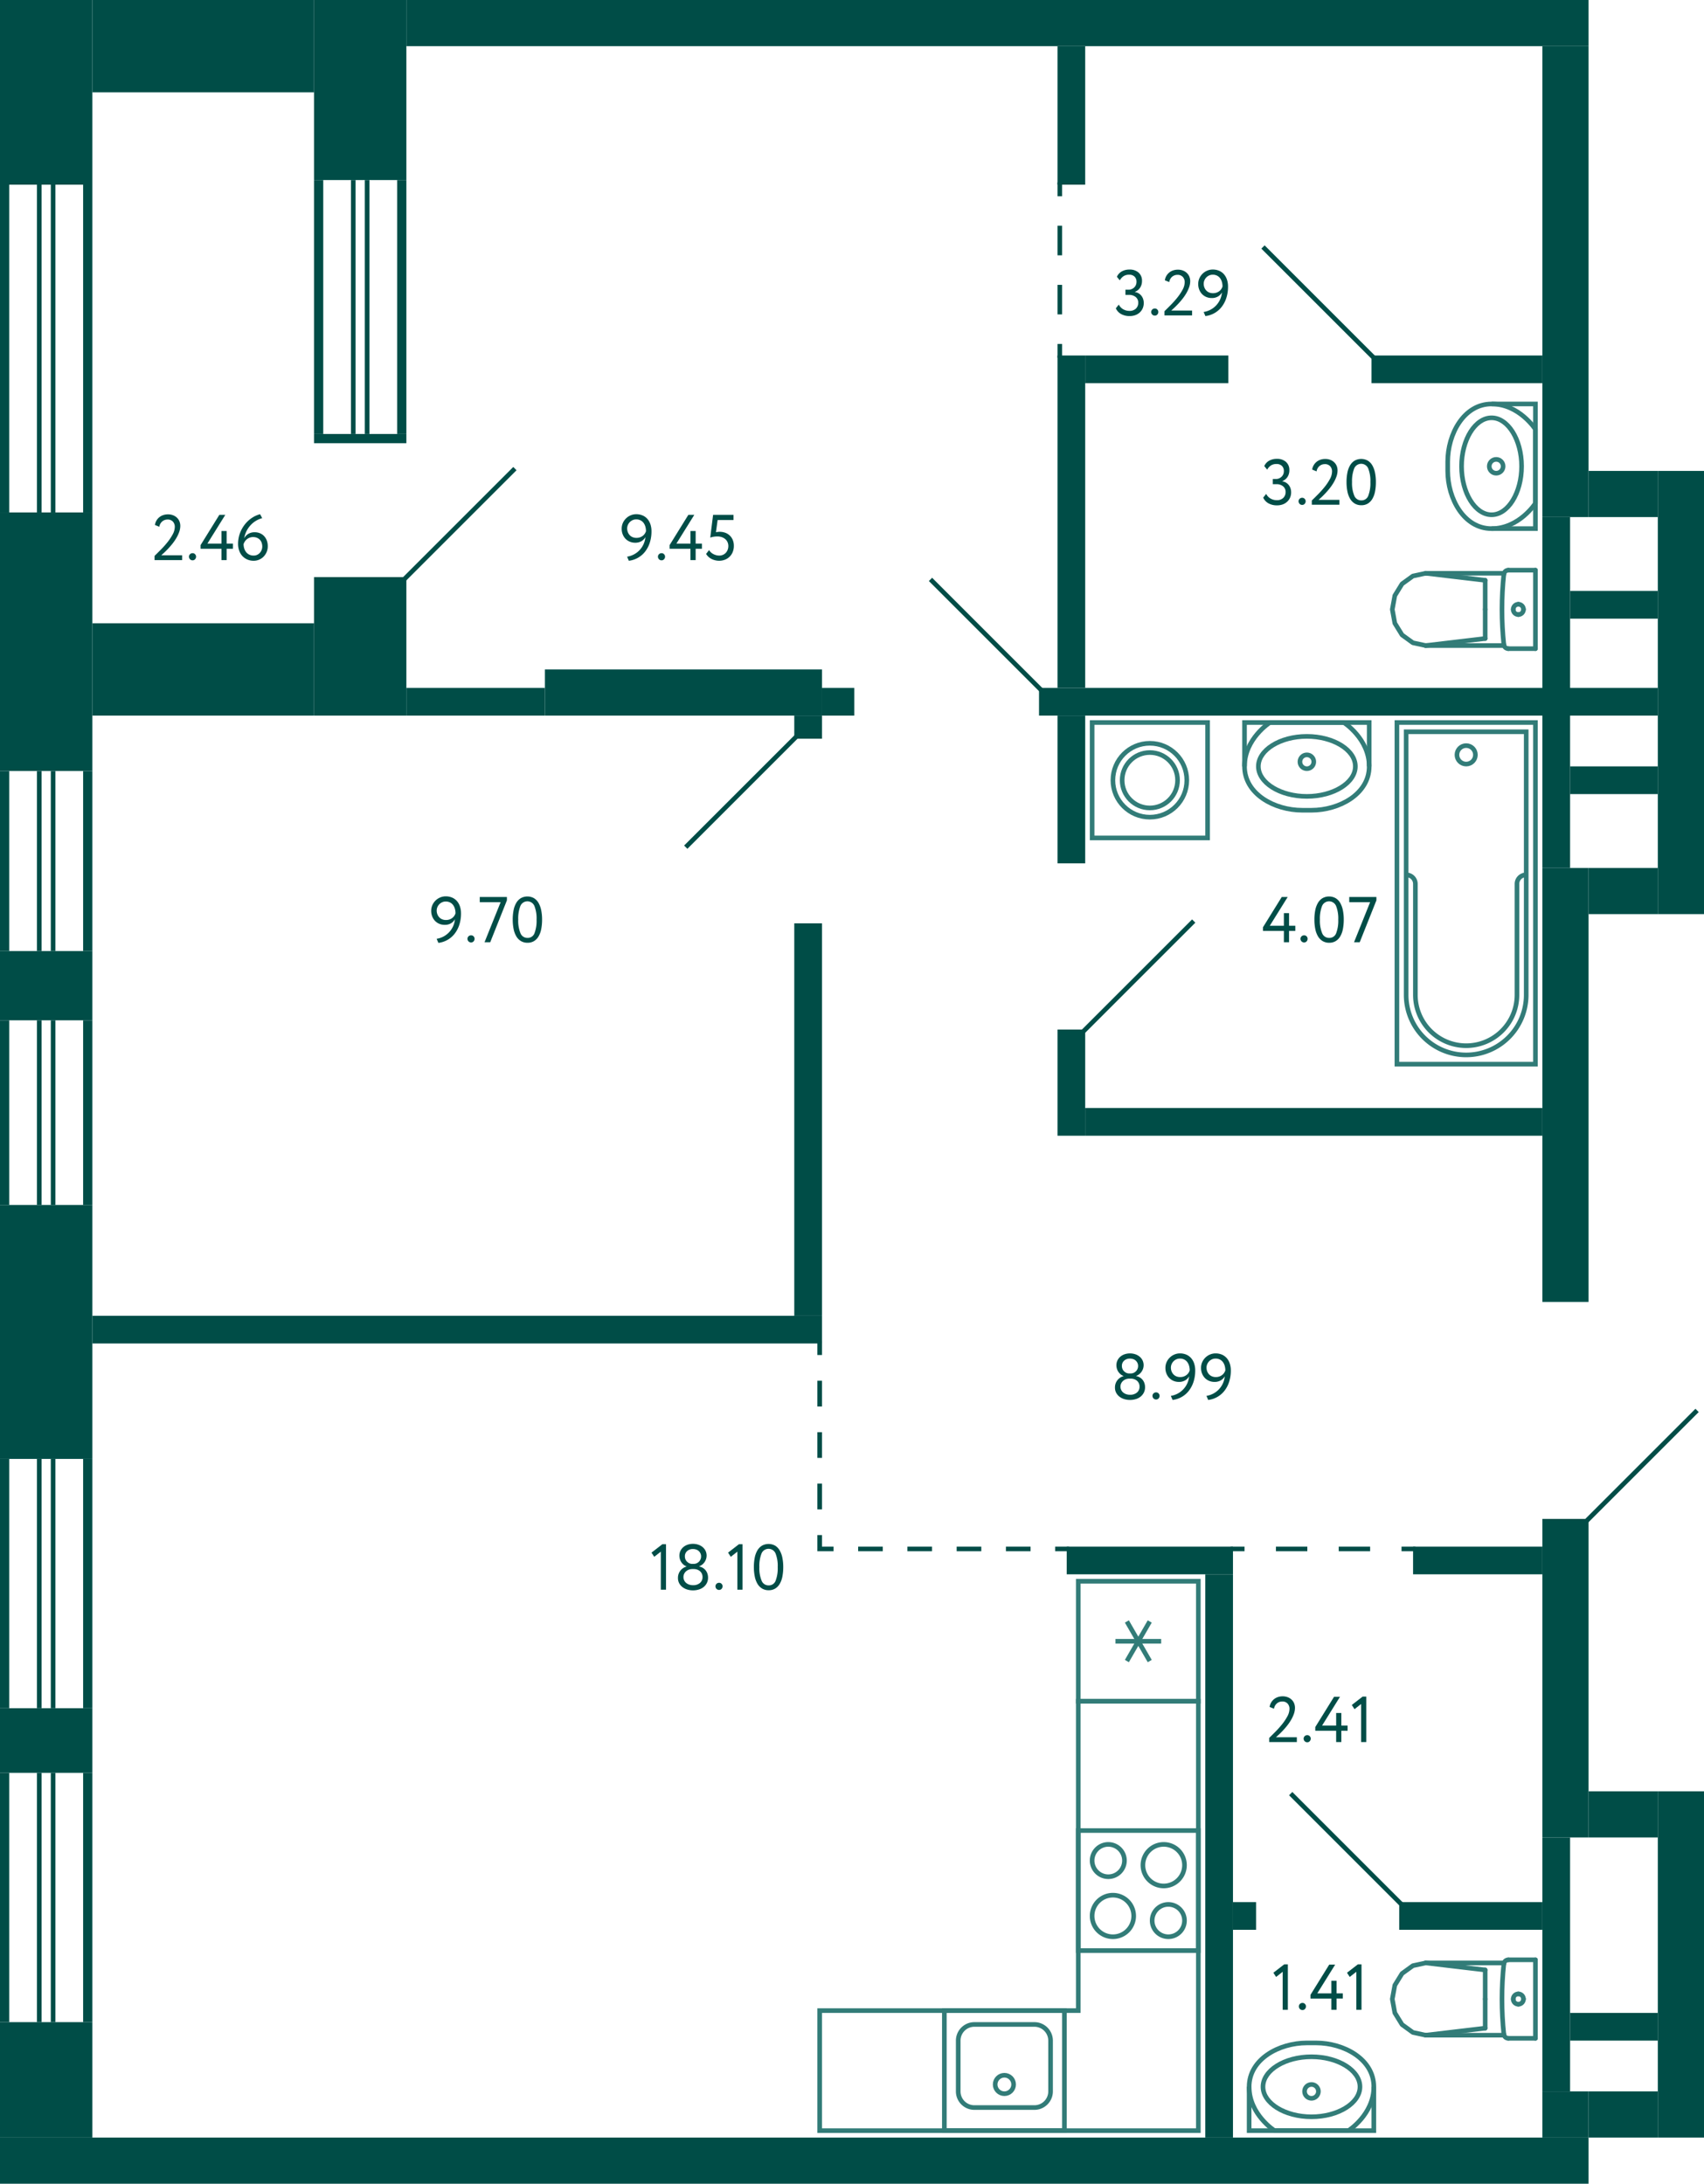 <svg xmlns="http://www.w3.org/2000/svg" width="369" height="473" viewBox="0 0 369 473">
  <title>2_C-2_2fl_7</title>
  <g id="Слой_2" data-name="Слой 2">
    <g id="_2_C-2_2fl_7" data-name="2_C-2_2fl_7">
      <g id="sant">
        <g>
          <rect x="233.5" y="396.5" width="26" height="26" transform="translate(-163 656) rotate(-90)" fill="none" stroke="#327c78" stroke-miterlimit="10"/>
          <path d="M253,413a3,3,0,1,1-3,3,3,3,0,0,1,3-3m0-1a4,4,0,1,0,4,4,4,4,0,0,0-4-4Z" fill="#327c78"/>
          <path d="M240,400a3,3,0,1,1-3,3,3,3,0,0,1,3-3m0-1a4,4,0,1,0,4,4,4,4,0,0,0-4-4Z" fill="#327c78"/>
          <path d="M241,411a4,4,0,1,1-4,4,4,4,0,0,1,4-4m0-1a5,5,0,1,0,5,5,5,5,0,0,0-5-5Z" fill="#327c78"/>
          <path d="M252,400a4,4,0,1,1-4,4,4,4,0,0,1,4-4m0-1a5,5,0,1,0,5,5,5,5,0,0,0-5-5Z" fill="#327c78"/>
        </g>
        <g>
          <rect x="204.5" y="435.5" width="26" height="26" transform="translate(434.999 897) rotate(-180)" fill="none" stroke="#327c78" stroke-miterlimit="10"/>
          <path d="M224,439a3,3,0,0,1,3,3v11a3,3,0,0,1-3,3H211a3,3,0,0,1-3-3V442a3,3,0,0,1,3-3h13m0-1H211a4,4,0,0,0-4,4v11a4,4,0,0,0,4,4h13a4,4,0,0,0,4-4V442a4,4,0,0,0-4-4Z" fill="#327c78"/>
          <circle cx="217.5" cy="451.5" r="2" fill="none" stroke="#327c78" stroke-miterlimit="10"/>
        </g>
        <g>
          <rect x="233.5" y="342.5" width="26" height="26" transform="translate(602 109) rotate(90)" fill="none" stroke="#327c78" stroke-miterlimit="10"/>
          <line x1="248.975" y1="359.787" x2="244.025" y2="351.214" fill="none" stroke="#327c78" stroke-miterlimit="10"/>
          <line x1="248.975" y1="351.214" x2="244.025" y2="359.787" fill="none" stroke="#327c78" stroke-miterlimit="10"/>
          <line x1="241.55" y1="355.5" x2="251.45" y2="355.5" fill="none" stroke="#327c78" stroke-miterlimit="10"/>
        </g>
        <g>
          <polyline points="297.5 452 297.5 461.5 270.5 461.5 270.5 452" fill="none" stroke="#327c78" stroke-miterlimit="10"/>
          <path d="M283,442.5h2c6,0,12.5,3.5,12.5,9.5s-5.5,9.5-5.5,9.5H276s-5.5-3.5-5.5-9.5S277,442.5,283,442.5Z" fill="none" stroke="#327c78" stroke-miterlimit="10"/>
          <path d="M284,446c5.421,0,10,2.748,10,6s-4.579,6-10,6-10-2.748-10-6,4.579-6,10-6m0-1c-6.075,0-11,3.134-11,7s4.925,7,11,7,11-3.134,11-7-4.925-7-11-7Z" fill="#327c78"/>
          <circle cx="284" cy="453" r="1.5" fill="none" stroke="#327c78" stroke-miterlimit="10"/>
        </g>
        <g>
          <line x1="321.617" y1="433" x2="321.617" y2="439.303" fill="none" stroke="#327c78" stroke-linecap="round" stroke-linejoin="round"/>
          <line x1="332.5" y1="441.5" x2="326.635" y2="441.5" fill="none" stroke="#327c78" stroke-linecap="round" stroke-linejoin="round"/>
          <polyline points="308.729 440.826 305.963 440.231 303.617 438.534 302.05 435.995 301.5 433 302.05 430.005 303.617 427.466 305.963 425.769 308.729 425.174" fill="none" stroke="#327c78" stroke-linecap="round" stroke-linejoin="round"/>
          <line x1="332.5" y1="424.5" x2="326.635" y2="424.5" fill="none" stroke="#327c78" stroke-linecap="round" stroke-linejoin="round"/>
          <polyline points="326.635 441.5 326.455 441.484 326.282 441.435 326.12 441.355 325.976 441.248 325.853 441.116 325.756 440.964 325.689 440.797 325.653 440.621" fill="none" stroke="#327c78" stroke-linecap="round" stroke-linejoin="round"/>
          <line x1="325.698" y1="425.174" x2="308.729" y2="425.174" fill="none" stroke="#327c78" stroke-linecap="round" stroke-linejoin="round"/>
          <polyline points="325.653 440.621 325.478 438.721 325.353 436.818 325.277 434.912 325.252 433.004 325.277 431.097 325.352 429.191 325.477 427.288 325.652 425.388" fill="none" stroke="#327c78" stroke-linecap="round" stroke-linejoin="round"/>
          <line x1="308.75" y1="440.826" x2="321.617" y2="439.303" fill="none" stroke="#327c78" stroke-linecap="round" stroke-linejoin="round"/>
          <line x1="308.75" y1="425.174" x2="321.617" y2="426.697" fill="none" stroke="#327c78" stroke-linecap="round" stroke-linejoin="round"/>
          <line x1="321.617" y1="433" x2="321.617" y2="426.697" fill="none" stroke="#327c78" stroke-linecap="round" stroke-linejoin="round"/>
          <line x1="325.689" y1="440.826" x2="308.729" y2="440.826" fill="none" stroke="#327c78" stroke-linecap="round" stroke-linejoin="round"/>
          <polyline points="325.652 425.388 325.687 425.21 325.753 425.042 325.85 424.888 325.972 424.755 326.117 424.646 326.28 424.566 326.454 424.517 326.635 424.5" fill="none" stroke="#327c78" stroke-linecap="round" stroke-linejoin="round"/>
          <line x1="332.5" y1="441.5" x2="332.5" y2="424.5" fill="none" stroke="#327c78" stroke-linecap="round" stroke-linejoin="round"/>
          <path d="M327.691,433a1.113,1.113,0,0,1,1.108-1.118" fill="none" stroke="#327c78" stroke-linecap="round" stroke-linejoin="round"/>
          <path d="M328.8,434.118A1.113,1.113,0,0,1,327.691,433" fill="none" stroke="#327c78" stroke-linecap="round" stroke-linejoin="round"/>
          <path d="M329.906,433a1.112,1.112,0,0,1-1.107,1.118" fill="none" stroke="#327c78" stroke-linecap="round" stroke-linejoin="round"/>
          <path d="M328.8,431.882A1.112,1.112,0,0,1,329.906,433" fill="none" stroke="#327c78" stroke-linecap="round" stroke-linejoin="round"/>
        </g>
        <polygon points="259.5 368.5 233.5 368.5 233.5 435.5 177.5 435.5 177.5 461.5 259.5 461.5 259.5 368.5" fill="none" stroke="#327c78" stroke-miterlimit="10"/>
        <g>
          <polyline points="269.5 166 269.5 156.5 296.5 156.5 296.5 166" fill="none" stroke="#327c78" stroke-miterlimit="10"/>
          <path d="M284,175.5h-2c-6,0-12.5-3.5-12.5-9.5s5.5-9.5,5.5-9.5h16s5.5,3.5,5.5,9.5S290,175.5,284,175.5Z" fill="none" stroke="#327c78" stroke-miterlimit="10"/>
          <path d="M283,160c5.421,0,10,2.748,10,6s-4.579,6-10,6-10-2.748-10-6,4.579-6,10-6m0-1c-6.075,0-11,3.134-11,7s4.925,7,11,7,11-3.134,11-7-4.925-7-11-7Z" fill="#327c78"/>
          <circle cx="283" cy="165" r="1.5" fill="none" stroke="#327c78" stroke-miterlimit="10"/>
        </g>
        <g>
          <polyline points="323 87.5 332.5 87.5 332.5 114.5 323 114.5" fill="none" stroke="#327c78" stroke-miterlimit="10"/>
          <path d="M313.5,102v-2c0-6,3.5-12.5,9.5-12.5s9.5,5.5,9.5,5.5v16s-3.5,5.5-9.5,5.5S313.5,108,313.5,102Z" fill="none" stroke="#327c78" stroke-miterlimit="10"/>
          <path d="M323,91c3.252,0,6,4.579,6,10s-2.748,10-6,10-6-4.579-6-10,2.748-10,6-10m0-1c-3.866,0-7,4.925-7,11s3.134,11,7,11,7-4.925,7-11-3.134-11-7-11Z" fill="#327c78"/>
          <circle cx="324" cy="101" r="1.5" fill="none" stroke="#327c78" stroke-miterlimit="10"/>
        </g>
        <g>
          <line x1="321.617" y1="132" x2="321.617" y2="138.303" fill="none" stroke="#327c78" stroke-linecap="round" stroke-linejoin="round"/>
          <line x1="332.5" y1="140.5" x2="326.635" y2="140.5" fill="none" stroke="#327c78" stroke-linecap="round" stroke-linejoin="round"/>
          <polyline points="308.729 139.826 305.963 139.231 303.617 137.534 302.05 134.995 301.5 132 302.05 129.005 303.617 126.466 305.963 124.769 308.729 124.174" fill="none" stroke="#327c78" stroke-linecap="round" stroke-linejoin="round"/>
          <line x1="332.5" y1="123.5" x2="326.635" y2="123.5" fill="none" stroke="#327c78" stroke-linecap="round" stroke-linejoin="round"/>
          <polyline points="326.635 140.5 326.455 140.484 326.282 140.435 326.12 140.355 325.976 140.248 325.853 140.116 325.756 139.964 325.689 139.797 325.653 139.621" fill="none" stroke="#327c78" stroke-linecap="round" stroke-linejoin="round"/>
          <line x1="325.698" y1="124.174" x2="308.729" y2="124.174" fill="none" stroke="#327c78" stroke-linecap="round" stroke-linejoin="round"/>
          <polyline points="325.653 139.621 325.478 137.721 325.353 135.818 325.277 133.912 325.252 132.004 325.277 130.097 325.352 128.191 325.477 126.288 325.652 124.388" fill="none" stroke="#327c78" stroke-linecap="round" stroke-linejoin="round"/>
          <line x1="308.75" y1="139.826" x2="321.617" y2="138.303" fill="none" stroke="#327c78" stroke-linecap="round" stroke-linejoin="round"/>
          <line x1="308.75" y1="124.174" x2="321.617" y2="125.697" fill="none" stroke="#327c78" stroke-linecap="round" stroke-linejoin="round"/>
          <line x1="321.617" y1="132" x2="321.617" y2="125.697" fill="none" stroke="#327c78" stroke-linecap="round" stroke-linejoin="round"/>
          <line x1="325.689" y1="139.826" x2="308.729" y2="139.826" fill="none" stroke="#327c78" stroke-linecap="round" stroke-linejoin="round"/>
          <polyline points="325.652 124.388 325.687 124.21 325.753 124.042 325.85 123.888 325.972 123.755 326.117 123.646 326.28 123.566 326.454 123.517 326.635 123.5" fill="none" stroke="#327c78" stroke-linecap="round" stroke-linejoin="round"/>
          <line x1="332.5" y1="140.5" x2="332.5" y2="123.5" fill="none" stroke="#327c78" stroke-linecap="round" stroke-linejoin="round"/>
          <path d="M327.691,132a1.113,1.113,0,0,1,1.108-1.118" fill="none" stroke="#327c78" stroke-linecap="round" stroke-linejoin="round"/>
          <path d="M328.8,133.118A1.113,1.113,0,0,1,327.691,132" fill="none" stroke="#327c78" stroke-linecap="round" stroke-linejoin="round"/>
          <path d="M329.906,132a1.112,1.112,0,0,1-1.107,1.118" fill="none" stroke="#327c78" stroke-linecap="round" stroke-linejoin="round"/>
          <path d="M328.8,130.882A1.112,1.112,0,0,1,329.906,132" fill="none" stroke="#327c78" stroke-linecap="round" stroke-linejoin="round"/>
        </g>
        <g>
          <rect x="236.5" y="156.5" width="25" height="25" transform="translate(498 338) rotate(-180)" fill="none" stroke="#327c78" stroke-miterlimit="10"/>
          <circle cx="249" cy="169" r="8" fill="none" stroke="#327c78" stroke-miterlimit="10"/>
          <circle cx="249" cy="169" r="6" fill="none" stroke="#327c78" stroke-miterlimit="10"/>
        </g>
        <g>
          <circle cx="317.5" cy="163.5" r="2" fill="none" stroke="#327c78" stroke-miterlimit="10"/>
          <path d="M330.5,189.5a1.959,1.959,0,0,0-2,2v24a11,11,0,0,1-11,11h0a11,11,0,0,1-11-11v-24a1.959,1.959,0,0,0-2-2" fill="none" stroke="#327c78" stroke-miterlimit="10"/>
          <rect x="302.5" y="156.5" width="30" height="74" transform="translate(635 387) rotate(-180)" fill="none" stroke="#327c78" stroke-miterlimit="10"/>
          <path d="M317.5,158.5h0a13,13,0,0,1,13,13v57a0,0,0,0,1,0,0h-26a0,0,0,0,1,0,0v-57A13,13,0,0,1,317.5,158.5Z" transform="translate(635 387) rotate(-180)" fill="none" stroke="#327c78" stroke-miterlimit="10"/>
        </g>
      </g>
      <g id="l">
        <line x1="148.5" y1="183.5" x2="172.5" y2="159.5" fill="none" stroke="#004d47" stroke-miterlimit="10"/>
        <line x1="87.5" y1="125.5" x2="111.5" y2="101.5" fill="none" stroke="#004d47" stroke-miterlimit="10"/>
        <line x1="234.5" y1="223.5" x2="258.5" y2="199.5" fill="none" stroke="#004d47" stroke-miterlimit="10"/>
        <line x1="279.5" y1="388.5" x2="303.5" y2="412.5" fill="none" stroke="#004d47" stroke-miterlimit="10"/>
        <line x1="343.5" y1="329.5" x2="367.5" y2="305.5" fill="none" stroke="#004d47" stroke-miterlimit="10"/>
        <g>
          <line x1="177.5" y1="290.5" x2="177.5" y2="293.5" fill="none" stroke="#004d47" stroke-miterlimit="10"/>
          <line x1="177.5" y1="299.071" x2="177.5" y2="329.714" fill="none" stroke="#004d47" stroke-miterlimit="10" stroke-dasharray="5.571 5.571"/>
          <polyline points="177.5 332.5 177.5 335.5 180.5 335.5" fill="none" stroke="#004d47" stroke-miterlimit="10"/>
          <line x1="185.833" y1="335.5" x2="225.833" y2="335.5" fill="none" stroke="#004d47" stroke-miterlimit="10" stroke-dasharray="5.333 5.333"/>
          <line x1="228.5" y1="335.5" x2="231.5" y2="335.5" fill="none" stroke="#004d47" stroke-miterlimit="10"/>
        </g>
        <rect x="331" y="293" width="49" height="25" transform="translate(50 661) rotate(-90)" fill="none"/>
        <g>
          <line x1="306.5" y1="335.5" x2="303.5" y2="335.5" fill="none" stroke="#004d47" stroke-miterlimit="10"/>
          <line x1="296.7" y1="335.5" x2="272.9" y2="335.5" fill="none" stroke="#004d47" stroke-miterlimit="10" stroke-dasharray="6.8 6.8"/>
          <line x1="269.5" y1="335.5" x2="266.5" y2="335.5" fill="none" stroke="#004d47" stroke-miterlimit="10"/>
        </g>
        <line x1="273.5" y1="53.5" x2="297.5" y2="77.5" fill="none" stroke="#004d47" stroke-miterlimit="10"/>
        <line x1="201.5" y1="125.5" x2="225.5" y2="149.5" fill="none" stroke="#004d47" stroke-miterlimit="10"/>
        <g>
          <line x1="229.5" y1="39.5" x2="229.5" y2="42.5" fill="none" stroke="#004d47" stroke-miterlimit="10"/>
          <line x1="229.5" y1="48.9" x2="229.5" y2="71.3" fill="none" stroke="#004d47" stroke-miterlimit="10" stroke-dasharray="6.4 6.4"/>
          <line x1="229.5" y1="74.5" x2="229.5" y2="77.5" fill="none" stroke="#004d47" stroke-miterlimit="10"/>
        </g>
      </g>
      <g id="s">
        <rect x="225" y="149" width="134" height="6" fill="#004d47"/>
        <rect x="118" y="145" width="60" height="10" fill="#004d47"/>
        <rect x="88" width="256" height="10" fill="#004d47"/>
        <rect y="111" width="20" height="56" fill="#004d47"/>
        <rect y="206" width="20" height="15" fill="#004d47"/>
        <rect y="370" width="20" height="14" fill="#004d47"/>
        <rect x="334" y="329" width="10" height="69" fill="#004d47"/>
        <rect x="334" y="188" width="10" height="94" fill="#004d47"/>
        <rect x="359" y="102" width="10" height="96" fill="#004d47"/>
        <rect x="172" y="200" width="6" height="85" transform="translate(350 485) rotate(180)" fill="#004d47"/>
        <rect x="172" y="155" width="6" height="5" transform="translate(350 315) rotate(180)" fill="#004d47"/>
        <rect x="20" y="285" width="158" height="6" transform="translate(198 576) rotate(180)" fill="#004d47"/>
        <rect x="18" y="384" width="2" height="54" transform="translate(38 822) rotate(180)" fill="#004d47"/>
        <rect y="384" width="2" height="54" transform="translate(2 822) rotate(180)" fill="#004d47"/>
        <rect x="11" y="384" width="1" height="54" transform="translate(23 822) rotate(180)" fill="#004d47"/>
        <rect x="8" y="384" width="1" height="54" transform="translate(17 822) rotate(180)" fill="#004d47"/>
        <rect y="438" width="20" height="25" fill="#004d47"/>
        <rect x="18" y="221" width="2" height="40" transform="translate(38 482) rotate(180)" fill="#004d47"/>
        <rect y="221" width="2" height="40" transform="translate(2 482) rotate(180)" fill="#004d47"/>
        <rect x="11" y="221" width="1" height="40" transform="translate(23 482) rotate(180)" fill="#004d47"/>
        <rect x="8" y="221" width="1" height="40" transform="translate(17 482) rotate(180)" fill="#004d47"/>
        <rect x="18" y="167" width="2" height="39" transform="translate(38 373) rotate(180)" fill="#004d47"/>
        <rect y="167" width="2" height="39" transform="translate(2 373) rotate(180)" fill="#004d47"/>
        <rect x="11" y="167" width="1" height="39" transform="translate(23 373) rotate(180)" fill="#004d47"/>
        <rect x="8" y="167" width="1" height="39" transform="translate(17 373) rotate(180)" fill="#004d47"/>
        <rect y="261" width="20" height="55" fill="#004d47"/>
        <rect x="18" y="316" width="2" height="54" transform="translate(38 686) rotate(180)" fill="#004d47"/>
        <rect y="316" width="2" height="54" transform="translate(2 686) rotate(180)" fill="#004d47"/>
        <rect x="11" y="316" width="1" height="54" transform="translate(23 686) rotate(180)" fill="#004d47"/>
        <rect x="8" y="316" width="1" height="54" transform="translate(17 686) rotate(180)" fill="#004d47"/>
        <rect y="463" width="344" height="10" fill="#004d47"/>
        <rect x="229" y="155" width="6" height="32" fill="#004d47"/>
        <rect x="229" y="223" width="6" height="23" fill="#004d47"/>
        <rect x="235" y="240" width="99" height="6" fill="#004d47"/>
        <rect x="261" y="341" width="6" height="122" fill="#004d47"/>
        <rect x="267" y="412" width="5" height="6" fill="#004d47"/>
        <rect x="303" y="412" width="31" height="6" fill="#004d47"/>
        <rect x="231" y="335" width="36" height="6" fill="#004d47"/>
        <rect x="306" y="335" width="28" height="6" fill="#004d47"/>
        <rect x="340" y="166" width="19" height="6" transform="translate(699 338) rotate(180)" fill="#004d47"/>
        <rect x="334" y="112" width="6" height="76" transform="translate(674 300) rotate(180)" fill="#004d47"/>
        <rect x="344" y="188" width="15" height="10" transform="translate(703 386) rotate(180)" fill="#004d47"/>
        <rect x="334" y="453" width="10" height="10" fill="#004d47"/>
        <rect x="359" y="388" width="10" height="75" fill="#004d47"/>
        <rect x="340" y="436" width="19" height="6" transform="translate(699 878) rotate(180)" fill="#004d47"/>
        <rect x="334" y="398" width="6" height="55" transform="translate(674 851) rotate(180)" fill="#004d47"/>
        <rect x="344" y="453" width="15" height="10" transform="translate(703 916) rotate(180)" fill="#004d47"/>
        <rect x="344" y="388" width="15" height="10" transform="translate(703 786) rotate(180)" fill="#004d47"/>
        <rect x="334" y="10" width="10" height="102" fill="#004d47"/>
        <rect x="340" y="128" width="19" height="6" transform="translate(699 262) rotate(180)" fill="#004d47"/>
        <rect x="344" y="102" width="15" height="10" transform="translate(703 214) rotate(180)" fill="#004d47"/>
        <rect x="229" y="10" width="6" height="30" transform="translate(464 50) rotate(180)" fill="#004d47"/>
        <rect x="229" y="77" width="6" height="72" fill="#004d47"/>
        <rect x="235" y="77" width="31" height="6" fill="#004d47"/>
        <rect x="297" y="77" width="37" height="6" fill="#004d47"/>
        <rect x="18" y="40" width="2" height="71" transform="translate(38 151) rotate(180)" fill="#004d47"/>
        <rect y="40" width="2" height="71" transform="translate(2 151) rotate(180)" fill="#004d47"/>
        <rect x="11" y="40" width="1" height="71" transform="translate(23 151) rotate(180)" fill="#004d47"/>
        <rect x="8" y="40" width="1" height="71" transform="translate(17 151) rotate(180)" fill="#004d47"/>
        <rect x="68" y="125" width="20" height="30" fill="#004d47"/>
        <rect x="86" y="39" width="2" height="55" transform="translate(174 133) rotate(180)" fill="#004d47"/>
        <rect x="68" y="39" width="2" height="55" transform="translate(138 133) rotate(180)" fill="#004d47"/>
        <rect x="79" y="39" width="1" height="55" transform="translate(159 133) rotate(180)" fill="#004d47"/>
        <rect x="76" y="39" width="1" height="55" transform="translate(153 133) rotate(180)" fill="#004d47"/>
        <rect x="68" width="20" height="39" fill="#004d47"/>
        <rect x="20" width="48" height="20" transform="translate(88 20) rotate(180)" fill="#004d47"/>
        <rect x="20" y="135" width="48" height="20" transform="translate(88 290) rotate(180)" fill="#004d47"/>
        <rect width="20" height="40" fill="#004d47"/>
        <rect x="88" y="149" width="30" height="6" fill="#004d47"/>
        <rect x="178" y="149" width="7" height="6" fill="#004d47"/>
        <rect x="68" y="94" width="20" height="2" fill="#004d47"/>
      </g>
      <g id="t">
        <g>
          <g>
            <path d="M99.83,197.832a7.88,7.88,0,0,1-.378,2.514,6.256,6.256,0,0,1-1.036,1.945,5.237,5.237,0,0,1-3.486,1.939l-.378-.882a4.7,4.7,0,0,0,3.962-4.242,2.272,2.272,0,0,1-.854.882,2.583,2.583,0,0,1-1.358.336,2.972,2.972,0,0,1-1.183-.23,2.77,2.77,0,0,1-.924-.637,2.929,2.929,0,0,1-.6-.959,3.209,3.209,0,0,1-.217-1.184,3.037,3.037,0,0,1,.273-1.308,3.211,3.211,0,0,1,.714-.994,3.148,3.148,0,0,1,1-.637,3.016,3.016,0,0,1,1.134-.225,3.479,3.479,0,0,1,1.435.28,2.911,2.911,0,0,1,1.043.777,3.421,3.421,0,0,1,.637,1.17A4.725,4.725,0,0,1,99.83,197.832Zm-1.19,0a3.655,3.655,0,0,0-.126-.966,2.524,2.524,0,0,0-.385-.819,1.887,1.887,0,0,0-.665-.567,2.046,2.046,0,0,0-.952-.209,1.823,1.823,0,0,0-.763.161,2.012,2.012,0,0,0-.616.426,2.04,2.04,0,0,0-.413.623,1.867,1.867,0,0,0-.154.749,2.214,2.214,0,0,0,.133.77,2.036,2.036,0,0,0,.385.651,1.786,1.786,0,0,0,.63.455,2.1,2.1,0,0,0,.868.168,2.245,2.245,0,0,0,.777-.126,2.191,2.191,0,0,0,.6-.329,1.9,1.9,0,0,0,.427-.462A2.138,2.138,0,0,0,98.64,197.832Z" fill="#004d47"/>
            <path d="M101.23,203.334a.732.732,0,0,1,.217-.511.761.761,0,0,1,.581-.231.692.692,0,0,1,.532.231.746.746,0,0,1,.21.511.822.822,0,0,1-.21.561.682.682,0,0,1-.532.238.749.749,0,0,1-.581-.238A.805.805,0,0,1,101.23,203.334Z" fill="#004d47"/>
            <path d="M103.89,194.291h5.88v.728l-3.612,9.071h-1.232l3.486-8.68H103.89Z" fill="#004d47"/>
            <path d="M111.03,199.19a10.352,10.352,0,0,1,.182-2.022,5,5,0,0,1,.574-1.582,2.948,2.948,0,0,1,.994-1.037,2.934,2.934,0,0,1,2.856,0,2.9,2.9,0,0,1,.987,1.037,5.28,5.28,0,0,1,.574,1.582,10.03,10.03,0,0,1,.189,2.022,10.562,10.562,0,0,1-.182,2.031,5.054,5.054,0,0,1-.567,1.582,2.947,2.947,0,0,1-.98,1.029,2.645,2.645,0,0,1-1.421.37,2.715,2.715,0,0,1-1.435-.37,2.949,2.949,0,0,1-1-1.029,5.083,5.083,0,0,1-.581-1.582A10.157,10.157,0,0,1,111.03,199.19Zm1.19,0a7.09,7.09,0,0,0,.483,2.933,1.6,1.6,0,0,0,1.533,1.029,1.545,1.545,0,0,0,1.512-1.029,7.6,7.6,0,0,0,.448-2.933,7.379,7.379,0,0,0-.462-2.932,1.647,1.647,0,0,0-3.059.013A7.511,7.511,0,0,0,112.22,199.19Z" fill="#004d47"/>
          </g>
          <g>
            <path d="M278.025,201.641H273.5v-.8l4.06-6.551h1.288l-3.878,6.23h3.052v-2.73h1.12v2.73H280.5v1.12h-1.358v2.449h-1.12Z" fill="#004d47"/>
            <path d="M281.623,203.334a.732.732,0,0,1,.217-.511.761.761,0,0,1,.581-.231.692.692,0,0,1,.532.231.746.746,0,0,1,.21.511.822.822,0,0,1-.21.561.682.682,0,0,1-.532.238.749.749,0,0,1-.581-.238A.805.805,0,0,1,281.623,203.334Z" fill="#004d47"/>
            <path d="M284.633,199.19a10.352,10.352,0,0,1,.182-2.022,5,5,0,0,1,.574-1.582,2.948,2.948,0,0,1,.994-1.037,2.934,2.934,0,0,1,2.856,0,2.9,2.9,0,0,1,.987,1.037,5.28,5.28,0,0,1,.574,1.582,10.03,10.03,0,0,1,.189,2.022,10.562,10.562,0,0,1-.182,2.031,5.054,5.054,0,0,1-.567,1.582,2.947,2.947,0,0,1-.98,1.029,2.645,2.645,0,0,1-1.421.37,2.715,2.715,0,0,1-1.435-.37,2.949,2.949,0,0,1-1-1.029,5.083,5.083,0,0,1-.581-1.582A10.157,10.157,0,0,1,284.633,199.19Zm1.19,0a7.09,7.09,0,0,0,.483,2.933,1.6,1.6,0,0,0,1.533,1.029,1.545,1.545,0,0,0,1.512-1.029,7.6,7.6,0,0,0,.448-2.933,7.379,7.379,0,0,0-.462-2.932,1.647,1.647,0,0,0-3.059.013A7.511,7.511,0,0,0,285.823,199.19Z" fill="#004d47"/>
            <path d="M292.179,194.291h5.88v.728l-3.612,9.071h-1.232l3.486-8.68h-4.522Z" fill="#004d47"/>
          </g>
          <g>
            <path d="M274.854,376.426q.6-.586,1.357-1.351a20.476,20.476,0,0,0,1.429-1.6,11.228,11.228,0,0,0,1.133-1.7,3.474,3.474,0,0,0,.463-1.644,1.653,1.653,0,0,0-.4-1.121,1.492,1.492,0,0,0-1.2-.461,1.76,1.76,0,0,0-1.092.385,1.852,1.852,0,0,0-.658,1.182l-.952-.391a2.608,2.608,0,0,1,.343-.973,2.68,2.68,0,0,1,.63-.722,2.718,2.718,0,0,1,.839-.448,3.2,3.2,0,0,1,.988-.154,2.988,2.988,0,0,1,1.19.218,2.528,2.528,0,0,1,.84.567,2.233,2.233,0,0,1,.5.791,2.612,2.612,0,0,1,.161.9,4.015,4.015,0,0,1-.252,1.379,7.7,7.7,0,0,1-.644,1.344,10.866,10.866,0,0,1-.868,1.239q-.477.588-.938,1.072t-.84.833c-.252.233-.444.4-.574.518h4.522v1.049h-5.978Z" fill="#004d47"/>
            <path d="M282.3,376.58a.734.734,0,0,1,.217-.511.761.761,0,0,1,.581-.231.689.689,0,0,1,.531.231.749.749,0,0,1,.211.511.823.823,0,0,1-.211.561.678.678,0,0,1-.531.238.749.749,0,0,1-.581-.238A.805.805,0,0,1,282.3,376.58Z" fill="#004d47"/>
            <path d="M289.343,374.887h-4.522v-.8l4.06-6.551h1.288l-3.877,6.23h3.051v-2.73h1.12v2.73h1.358v1.12h-1.358v2.449h-1.12Z" fill="#004d47"/>
            <path d="M295.083,367.48h.784v9.856h-1.12V369.09l-1.428,1.121-.588-.91Z" fill="#004d47"/>
          </g>
          <g>
            <path d="M278.1,425.48h.784v9.856h-1.12V427.09l-1.428,1.121-.587-.91Z" fill="#004d47"/>
            <path d="M281.266,434.58a.733.733,0,0,1,.216-.511.764.764,0,0,1,.581-.231.689.689,0,0,1,.532.231.749.749,0,0,1,.211.511.823.823,0,0,1-.211.561.679.679,0,0,1-.532.238.752.752,0,0,1-.581-.238A.8.8,0,0,1,281.266,434.58Z" fill="#004d47"/>
            <path d="M288.307,432.887h-4.522v-.8l4.06-6.551h1.288l-3.878,6.23h3.052v-2.73h1.12v2.73h1.358v1.12h-1.358v2.449h-1.12Z" fill="#004d47"/>
            <path d="M294.047,425.48h.784v9.856h-1.12V427.09l-1.428,1.121-.588-.91Z" fill="#004d47"/>
          </g>
          <g>
            <path d="M143.438,334.48h.785v9.856H143.1V336.09l-1.428,1.121-.588-.91Z" fill="#004d47"/>
            <path d="M150.075,344.477a4.266,4.266,0,0,1-1.253-.182,3.175,3.175,0,0,1-1.043-.533,2.59,2.59,0,0,1-.707-.84,2.351,2.351,0,0,1-.259-1.119,2.5,2.5,0,0,1,.511-1.582,2.532,2.532,0,0,1,1.337-.9v-.042a2,2,0,0,1-.6-.336,2.454,2.454,0,0,1-.819-1.2,2.6,2.6,0,0,1-.119-.783,2.381,2.381,0,0,1,.231-1.051,2.457,2.457,0,0,1,.63-.812,2.881,2.881,0,0,1,.931-.518,3.69,3.69,0,0,1,2.289,0,2.962,2.962,0,0,1,.945.518,2.426,2.426,0,0,1,.637.812,2.381,2.381,0,0,1,.231,1.051,2.52,2.52,0,0,1-1.61,2.31v.042a2.241,2.241,0,0,1,.756.273,2.3,2.3,0,0,1,.609.51,2.338,2.338,0,0,1,.406.721,2.683,2.683,0,0,1,.147.9,2.555,2.555,0,0,1-.259,1.168,2.633,2.633,0,0,1-.7.869,3.031,3.031,0,0,1-1.036.539A4.276,4.276,0,0,1,150.075,344.477Zm-.14-4.621a2.17,2.17,0,0,0-.742.126,1.914,1.914,0,0,0-.616.358,1.668,1.668,0,0,0-.42.553,1.59,1.59,0,0,0-.154.7,1.641,1.641,0,0,0,.154.707,1.605,1.605,0,0,0,.427.56,2.038,2.038,0,0,0,.651.365,2.463,2.463,0,0,0,.826.132,2.239,2.239,0,0,0,1.512-.483,1.608,1.608,0,0,0,.56-1.281,1.692,1.692,0,0,0-.154-.741,1.587,1.587,0,0,0-.413-.539,1.892,1.892,0,0,0-.6-.336,2.169,2.169,0,0,0-.721-.12Zm.322-1.12a1.465,1.465,0,0,0,.595-.126,1.652,1.652,0,0,0,.5-.342,1.621,1.621,0,0,0,.343-.512,1.574,1.574,0,0,0,.126-.629,1.533,1.533,0,0,0-.147-.68,1.609,1.609,0,0,0-.385-.51,1.571,1.571,0,0,0-.567-.316,2.224,2.224,0,0,0-.679-.1,1.824,1.824,0,0,0-1.232.433,1.474,1.474,0,0,0-.5,1.177,1.574,1.574,0,0,0,.126.629,1.545,1.545,0,0,0,.35.512,1.755,1.755,0,0,0,.5.342,1.45,1.45,0,0,0,.6.126Z" fill="#004d47"/>
            <path d="M154.933,343.58a.733.733,0,0,1,.216-.511.764.764,0,0,1,.581-.231.689.689,0,0,1,.532.231.749.749,0,0,1,.211.511.823.823,0,0,1-.211.561.679.679,0,0,1-.532.238.752.752,0,0,1-.581-.238A.8.8,0,0,1,154.933,343.58Z" fill="#004d47"/>
            <path d="M160.014,334.48h.784v9.856h-1.12V336.09l-1.428,1.121-.587-.91Z" fill="#004d47"/>
            <path d="M163.249,339.437a10.355,10.355,0,0,1,.182-2.023,5.021,5.021,0,0,1,.573-1.582,2.96,2.96,0,0,1,1-1.037,2.932,2.932,0,0,1,2.855,0,2.9,2.9,0,0,1,.987,1.037,5.253,5.253,0,0,1,.575,1.582,10.036,10.036,0,0,1,.188,2.023,10.473,10.473,0,0,1-.182,2.03,5.054,5.054,0,0,1-.567,1.582,2.929,2.929,0,0,1-.98,1.029,2.639,2.639,0,0,1-1.42.37,2.713,2.713,0,0,1-1.435-.37,2.94,2.94,0,0,1-1-1.029,5.033,5.033,0,0,1-.581-1.582A10.147,10.147,0,0,1,163.249,339.437Zm1.189,0a7.1,7.1,0,0,0,.483,2.932,1.6,1.6,0,0,0,1.534,1.029,1.544,1.544,0,0,0,1.511-1.029,7.575,7.575,0,0,0,.449-2.932,7.381,7.381,0,0,0-.462-2.933,1.647,1.647,0,0,0-3.059.014A7.486,7.486,0,0,0,164.438,339.437Z" fill="#004d47"/>
          </g>
          <g>
            <path d="M244.709,303.23a4.276,4.276,0,0,1-1.253-.181,3.175,3.175,0,0,1-1.043-.533,2.59,2.59,0,0,1-.707-.84,2.351,2.351,0,0,1-.259-1.119,2.5,2.5,0,0,1,.511-1.582,2.532,2.532,0,0,1,1.337-.9v-.042a2,2,0,0,1-.6-.336,2.454,2.454,0,0,1-.819-1.2,2.607,2.607,0,0,1-.119-.783,2.378,2.378,0,0,1,.231-1.051,2.457,2.457,0,0,1,.63-.812,2.881,2.881,0,0,1,.931-.518,3.69,3.69,0,0,1,2.289,0,2.962,2.962,0,0,1,.945.518,2.413,2.413,0,0,1,.637.812,2.378,2.378,0,0,1,.231,1.051,2.445,2.445,0,0,1-.427,1.364,2.419,2.419,0,0,1-1.183.945v.042a2.249,2.249,0,0,1,.756.274,2.26,2.26,0,0,1,1.015,1.231,2.683,2.683,0,0,1,.147.9,2.542,2.542,0,0,1-.259,1.168,2.653,2.653,0,0,1-.7.869,3.031,3.031,0,0,1-1.036.539A4.276,4.276,0,0,1,244.709,303.23Zm-.14-4.62a2.174,2.174,0,0,0-.742.126,1.907,1.907,0,0,0-.616.358,1.7,1.7,0,0,0-.42.552,1.6,1.6,0,0,0-.154.7,1.647,1.647,0,0,0,.581,1.267,2.038,2.038,0,0,0,.651.365,2.489,2.489,0,0,0,.826.132,2.237,2.237,0,0,0,1.512-.483,1.608,1.608,0,0,0,.56-1.281,1.7,1.7,0,0,0-.154-.742,1.594,1.594,0,0,0-.413-.539,1.92,1.92,0,0,0-.6-.336,2.194,2.194,0,0,0-.721-.119Zm.322-1.12a1.465,1.465,0,0,0,.595-.126,1.638,1.638,0,0,0,.5-.343,1.608,1.608,0,0,0,.469-1.14,1.533,1.533,0,0,0-.147-.68,1.624,1.624,0,0,0-.385-.511,1.584,1.584,0,0,0-.567-.315,2.219,2.219,0,0,0-.679-.1,1.824,1.824,0,0,0-1.232.433,1.474,1.474,0,0,0-.5,1.177,1.581,1.581,0,0,0,.126.629,1.531,1.531,0,0,0,.35.511,1.739,1.739,0,0,0,.5.343,1.453,1.453,0,0,0,.6.126Z" fill="#004d47"/>
            <path d="M249.567,302.334a.732.732,0,0,1,.217-.511.761.761,0,0,1,.581-.231.689.689,0,0,1,.531.231.743.743,0,0,1,.211.511.818.818,0,0,1-.211.561.678.678,0,0,1-.531.238.749.749,0,0,1-.581-.238A.805.805,0,0,1,249.567,302.334Z" fill="#004d47"/>
            <path d="M258.821,296.832a7.88,7.88,0,0,1-.378,2.514,6.277,6.277,0,0,1-1.036,1.945,5.236,5.236,0,0,1-3.487,1.939l-.378-.882a4.7,4.7,0,0,0,3.963-4.242,2.272,2.272,0,0,1-.854.882,2.587,2.587,0,0,1-1.359.336,2.967,2.967,0,0,1-1.182-.23,2.76,2.76,0,0,1-.924-.637,2.948,2.948,0,0,1-.6-.959,3.229,3.229,0,0,1-.216-1.184,3.037,3.037,0,0,1,.273-1.308,3.211,3.211,0,0,1,.714-.994,3.133,3.133,0,0,1,1-.637,3.025,3.025,0,0,1,1.135-.225,3.483,3.483,0,0,1,1.435.28,2.911,2.911,0,0,1,1.043.777,3.421,3.421,0,0,1,.637,1.17A4.725,4.725,0,0,1,258.821,296.832Zm-1.19,0a3.655,3.655,0,0,0-.126-.966,2.545,2.545,0,0,0-.385-.819,1.887,1.887,0,0,0-.665-.567,2.047,2.047,0,0,0-.953-.209,1.822,1.822,0,0,0-.762.161,1.988,1.988,0,0,0-.616.426,2.043,2.043,0,0,0-.414.623,1.883,1.883,0,0,0-.153.749,2.237,2.237,0,0,0,.132.77,2.039,2.039,0,0,0,.386.651,1.786,1.786,0,0,0,.63.455,2.1,2.1,0,0,0,.868.168,2.245,2.245,0,0,0,.777-.126,2.191,2.191,0,0,0,.6-.329,1.877,1.877,0,0,0,.426-.462A2.107,2.107,0,0,0,257.631,296.832Z" fill="#004d47"/>
            <path d="M266.535,296.832a7.88,7.88,0,0,1-.378,2.514,6.277,6.277,0,0,1-1.036,1.945,5.242,5.242,0,0,1-3.487,1.939l-.378-.882a4.7,4.7,0,0,0,3.963-4.242,2.279,2.279,0,0,1-.854.882,2.587,2.587,0,0,1-1.359.336,2.967,2.967,0,0,1-1.182-.23,2.774,2.774,0,0,1-.925-.637,2.962,2.962,0,0,1-.6-.959,3.229,3.229,0,0,1-.216-1.184,3.022,3.022,0,0,1,.273-1.308,3.208,3.208,0,0,1,.713-.994,3.148,3.148,0,0,1,1-.637,3.025,3.025,0,0,1,1.135-.225,3.483,3.483,0,0,1,1.435.28,2.92,2.92,0,0,1,1.043.777,3.419,3.419,0,0,1,.636,1.17A4.7,4.7,0,0,1,266.535,296.832Zm-1.19,0a3.655,3.655,0,0,0-.126-.966,2.526,2.526,0,0,0-.386-.819,1.87,1.87,0,0,0-.665-.567,2.043,2.043,0,0,0-.952-.209,1.818,1.818,0,0,0-.762.161,2,2,0,0,0-.617.426,2.058,2.058,0,0,0-.413.623,1.883,1.883,0,0,0-.153.749,2.214,2.214,0,0,0,.132.77,2.039,2.039,0,0,0,.386.651,1.791,1.791,0,0,0,.629.455,2.1,2.1,0,0,0,.869.168,2.24,2.24,0,0,0,.776-.126,2.182,2.182,0,0,0,.6-.329,1.9,1.9,0,0,0,.426-.462A2.107,2.107,0,0,0,265.345,296.832Z" fill="#004d47"/>
          </g>
          <g>
            <path d="M141.078,115.063a7.878,7.878,0,0,1-.378,2.513,6.265,6.265,0,0,1-1.036,1.945,5.238,5.238,0,0,1-3.487,1.94l-.378-.883a4.7,4.7,0,0,0,3.963-4.241,2.293,2.293,0,0,1-.854.882,2.6,2.6,0,0,1-1.359.336,2.95,2.95,0,0,1-1.182-.231,2.771,2.771,0,0,1-.925-.636,2.973,2.973,0,0,1-.6-.959,3.233,3.233,0,0,1-.216-1.184,3.041,3.041,0,0,1,.272-1.309,3.251,3.251,0,0,1,.714-.994,3.183,3.183,0,0,1,1-.637,3.024,3.024,0,0,1,1.135-.224,3.5,3.5,0,0,1,1.435.279,2.922,2.922,0,0,1,1.043.778,3.414,3.414,0,0,1,.636,1.169A4.7,4.7,0,0,1,141.078,115.063Zm-1.19,0a3.65,3.65,0,0,0-.126-.966,2.531,2.531,0,0,0-.386-.82,1.867,1.867,0,0,0-.665-.566,2.031,2.031,0,0,0-.952-.21,1.834,1.834,0,0,0-.762.161,2.007,2.007,0,0,0-.617.427,2.058,2.058,0,0,0-.413.623,1.877,1.877,0,0,0-.154.749,2.213,2.213,0,0,0,.133.769,2.043,2.043,0,0,0,.386.652,1.794,1.794,0,0,0,.629.455,2.118,2.118,0,0,0,.869.168,2.24,2.24,0,0,0,.776-.126,2.162,2.162,0,0,0,.6-.329,1.9,1.9,0,0,0,.427-.462A2.141,2.141,0,0,0,139.888,115.063Z" fill="#004d47"/>
            <path d="M142.478,120.564a.729.729,0,0,1,.216-.51.761.761,0,0,1,.581-.232.688.688,0,0,1,.532.232.745.745,0,0,1,.211.51.821.821,0,0,1-.211.561.68.68,0,0,1-.532.238.752.752,0,0,1-.581-.238A.8.8,0,0,1,142.478,120.564Z" fill="#004d47"/>
            <path d="M149.519,118.871H145v-.8l4.06-6.551h1.288l-3.878,6.23h3.052v-2.73h1.12v2.73H152v1.12h-1.358v2.449h-1.12Z" fill="#004d47"/>
            <path d="M154.419,111.521h4.424v1.12H155.4l-.364,2.646a2.883,2.883,0,0,1,.364-.07,3.119,3.119,0,0,1,.42-.028,3.564,3.564,0,0,1,1.239.209,2.752,2.752,0,0,1,1.624,1.569,3.275,3.275,0,0,1,.231,1.26,3.489,3.489,0,0,1-.252,1.358,2.942,2.942,0,0,1-1.715,1.659,3.465,3.465,0,0,1-1.225.217,3.614,3.614,0,0,1-.8-.092,3.554,3.554,0,0,1-.784-.272,2.971,2.971,0,0,1-.693-.462,2.745,2.745,0,0,1-.539-.658l.644-.827a2.326,2.326,0,0,0,.98.89,2.766,2.766,0,0,0,1.218.3,2.022,2.022,0,0,0,.784-.153,1.876,1.876,0,0,0,.623-.428,2.057,2.057,0,0,0,.413-.658,2.234,2.234,0,0,0,.154-.832,2.034,2.034,0,0,0-.168-.821,1.87,1.87,0,0,0-.476-.657,2.3,2.3,0,0,0-.749-.435,2.87,2.87,0,0,0-.987-.16,5.04,5.04,0,0,0-.875.076,3.45,3.45,0,0,0-.665.176Z" fill="#004d47"/>
          </g>
          <g>
            <path d="M33.469,120.41c.4-.39.854-.842,1.358-1.35a20.1,20.1,0,0,0,1.428-1.6,11.2,11.2,0,0,0,1.134-1.7,3.486,3.486,0,0,0,.463-1.645,1.659,1.659,0,0,0-.4-1.121,1.5,1.5,0,0,0-1.2-.461,1.758,1.758,0,0,0-1.091.385,1.857,1.857,0,0,0-.659,1.183l-.952-.392a2.639,2.639,0,0,1,.343-.973,2.647,2.647,0,0,1,1.47-1.169,3.168,3.168,0,0,1,.988-.155,2.98,2.98,0,0,1,1.189.218,2.533,2.533,0,0,1,.84.567,2.228,2.228,0,0,1,.5.791,2.614,2.614,0,0,1,.162.9,4.015,4.015,0,0,1-.252,1.379,7.655,7.655,0,0,1-.644,1.343,10.848,10.848,0,0,1-.869,1.24q-.475.586-.938,1.071t-.839.833c-.252.233-.444.405-.575.518h4.522v1.049H33.469Z" fill="#004d47"/>
            <path d="M40.917,120.564a.73.73,0,0,1,.217-.51.761.761,0,0,1,.581-.232.688.688,0,0,1,.532.232.745.745,0,0,1,.211.51.821.821,0,0,1-.211.561.68.68,0,0,1-.532.238.752.752,0,0,1-.581-.238A.8.8,0,0,1,40.917,120.564Z" fill="#004d47"/>
            <path d="M47.959,118.871H43.437v-.8l4.06-6.551h1.288l-3.878,6.23h3.052v-2.73h1.12v2.73h1.358v1.12H49.079v2.449h-1.12Z" fill="#004d47"/>
            <path d="M51.557,117.849A6.615,6.615,0,0,1,52,115.392a7.006,7.006,0,0,1,1.134-1.939,6.471,6.471,0,0,1,1.533-1.351,5.622,5.622,0,0,1,1.652-.721l.462.853a5.107,5.107,0,0,0-1.288.533,5.234,5.234,0,0,0-1.155.91,5.611,5.611,0,0,0-1.463,2.912,2.486,2.486,0,0,1,.861-.931,2.593,2.593,0,0,1,1.449-.371,2.815,2.815,0,0,1,1.113.217,2.622,2.622,0,0,1,.889.615,2.835,2.835,0,0,1,.588.953,3.423,3.423,0,0,1,.21,1.225,3.184,3.184,0,0,1-.259,1.308,3.22,3.22,0,0,1-.679.995,2.957,2.957,0,0,1-.966.636,2.9,2.9,0,0,1-1.12.225,3.407,3.407,0,0,1-1.456-.294,3.226,3.226,0,0,1-1.064-.784,3.3,3.3,0,0,1-.658-1.149A4.242,4.242,0,0,1,51.557,117.849Zm1.19,0a3.155,3.155,0,0,0,.14.952,2.4,2.4,0,0,0,.413.791,1.987,1.987,0,0,0,.686.546,2.152,2.152,0,0,0,.959.2,1.7,1.7,0,0,0,.742-.161,1.919,1.919,0,0,0,.581-.427,1.979,1.979,0,0,0,.385-.623,2.038,2.038,0,0,0,.14-.749,2.507,2.507,0,0,0-.126-.8,1.756,1.756,0,0,0-.378-.651,1.82,1.82,0,0,0-.623-.434,2.157,2.157,0,0,0-.861-.161,2.046,2.046,0,0,0-.777.14,2.24,2.24,0,0,0-.6.357,2.016,2.016,0,0,0-.427.49A2.547,2.547,0,0,0,52.747,117.849Z" fill="#004d47"/>
          </g>
          <g>
            <path d="M276.513,109.461a3.714,3.714,0,0,1-1.806-.428,2.634,2.634,0,0,1-1.162-1.252l.644-.8a2.414,2.414,0,0,0,.98,1.023,2.682,2.682,0,0,0,1.3.336,1.931,1.931,0,0,0,1.428-.5,1.712,1.712,0,0,0,.5-1.261,1.526,1.526,0,0,0-.56-1.252,2.215,2.215,0,0,0-1.442-.455h-.77v-1.12h.7a1.647,1.647,0,0,0,.63-.126,1.805,1.805,0,0,0,.546-.344,1.555,1.555,0,0,0,.378-.531,1.68,1.68,0,0,0,.14-.693,1.527,1.527,0,0,0-.42-1.141,1.607,1.607,0,0,0-1.176-.413,2.143,2.143,0,0,0-1.211.321,2.557,2.557,0,0,0-.805.9l-.63-.77a2.447,2.447,0,0,1,1.05-1.162,3.338,3.338,0,0,1,1.68-.406,2.838,2.838,0,0,1,1.967.658,2.317,2.317,0,0,1,.735,1.82,2.61,2.61,0,0,1-.385,1.414,2.414,2.414,0,0,1-1.141.938v.042a2.126,2.126,0,0,1,.812.287,2.2,2.2,0,0,1,.6.538,2.374,2.374,0,0,1,.371.715,2.687,2.687,0,0,1,.126.826,2.831,2.831,0,0,1-.238,1.183,2.663,2.663,0,0,1-.651.895,2.824,2.824,0,0,1-.973.568A3.652,3.652,0,0,1,276.513,109.461Z" fill="#004d47"/>
            <path d="M281.2,108.564a.73.73,0,0,1,.217-.51.758.758,0,0,1,.581-.232.69.69,0,0,1,.532.232.744.744,0,0,1,.21.51.82.82,0,0,1-.21.561.682.682,0,0,1-.532.238.749.749,0,0,1-.581-.238A.8.8,0,0,1,281.2,108.564Z" fill="#004d47"/>
            <path d="M284.073,108.41c.4-.39.854-.842,1.358-1.35a20.3,20.3,0,0,0,1.428-1.6,11.279,11.279,0,0,0,1.134-1.7,3.484,3.484,0,0,0,.462-1.645,1.659,1.659,0,0,0-.4-1.121,1.5,1.5,0,0,0-1.2-.461,1.76,1.76,0,0,0-1.092.385,1.856,1.856,0,0,0-.658,1.183l-.952-.392a2.621,2.621,0,0,1,.343-.973,2.647,2.647,0,0,1,1.47-1.169,3.157,3.157,0,0,1,.987-.155,2.988,2.988,0,0,1,1.19.218,2.533,2.533,0,0,1,.84.567,2.242,2.242,0,0,1,.5.791,2.613,2.613,0,0,1,.161.9,4.015,4.015,0,0,1-.252,1.379,7.655,7.655,0,0,1-.644,1.343,10.967,10.967,0,0,1-.868,1.24q-.477.586-.938,1.071t-.84.833c-.252.233-.443.405-.574.518h4.522v1.049h-5.978Z" fill="#004d47"/>
            <path d="M291.591,104.421a10.369,10.369,0,0,1,.182-2.023,5.006,5.006,0,0,1,.574-1.582,2.948,2.948,0,0,1,.994-1.037,2.934,2.934,0,0,1,2.856,0,2.9,2.9,0,0,1,.987,1.037,5.29,5.29,0,0,1,.574,1.582,10.047,10.047,0,0,1,.189,2.023,10.552,10.552,0,0,1-.182,2.03,5.044,5.044,0,0,1-.567,1.582,2.95,2.95,0,0,1-.98,1.03,2.645,2.645,0,0,1-1.421.37,2.715,2.715,0,0,1-1.435-.37,2.952,2.952,0,0,1-1-1.03,5.073,5.073,0,0,1-.581-1.582A10.147,10.147,0,0,1,291.591,104.421Zm1.19,0a7.1,7.1,0,0,0,.483,2.933,1.6,1.6,0,0,0,1.533,1.029,1.547,1.547,0,0,0,1.512-1.029,7.605,7.605,0,0,0,.448-2.933,7.385,7.385,0,0,0-.462-2.933,1.647,1.647,0,0,0-3.059.014A7.508,7.508,0,0,0,292.781,104.421Z" fill="#004d47"/>
          </g>
          <g>
            <path d="M244.6,68.461a3.714,3.714,0,0,1-1.806-.428,2.632,2.632,0,0,1-1.161-1.252l.643-.8a2.419,2.419,0,0,0,.98,1.023,2.683,2.683,0,0,0,1.3.336,1.933,1.933,0,0,0,1.428-.5,1.712,1.712,0,0,0,.5-1.261,1.526,1.526,0,0,0-.56-1.252,2.217,2.217,0,0,0-1.442-.455h-.77v-1.12h.7a1.647,1.647,0,0,0,.63-.126,1.823,1.823,0,0,0,.547-.344,1.583,1.583,0,0,0,.378-.531,1.7,1.7,0,0,0,.14-.693,1.524,1.524,0,0,0-.421-1.141,1.6,1.6,0,0,0-1.175-.413,2.139,2.139,0,0,0-1.211.321,2.55,2.55,0,0,0-.806.9l-.629-.77a2.445,2.445,0,0,1,1.049-1.162,3.338,3.338,0,0,1,1.68-.406,2.835,2.835,0,0,1,1.967.658,2.315,2.315,0,0,1,.736,1.82,2.61,2.61,0,0,1-.386,1.414,2.4,2.4,0,0,1-1.141.938v.042a2.126,2.126,0,0,1,.812.287,2.208,2.208,0,0,1,.6.538,2.374,2.374,0,0,1,.371.715,2.687,2.687,0,0,1,.126.826,2.831,2.831,0,0,1-.239,1.183,2.636,2.636,0,0,1-.651.895,2.815,2.815,0,0,1-.973.568A3.652,3.652,0,0,1,244.6,68.461Z" fill="#004d47"/>
            <path d="M249.294,67.564a.73.73,0,0,1,.217-.51.761.761,0,0,1,.581-.232.688.688,0,0,1,.532.232.744.744,0,0,1,.21.51.82.82,0,0,1-.21.561.68.68,0,0,1-.532.238.752.752,0,0,1-.581-.238A.8.8,0,0,1,249.294,67.564Z" fill="#004d47"/>
            <path d="M252.164,67.41c.4-.39.854-.842,1.358-1.35a20.3,20.3,0,0,0,1.428-1.6,11.279,11.279,0,0,0,1.134-1.7,3.484,3.484,0,0,0,.462-1.645,1.659,1.659,0,0,0-.4-1.121,1.5,1.5,0,0,0-1.2-.461,1.76,1.76,0,0,0-1.092.385A1.861,1.861,0,0,0,253.2,61.1l-.952-.392a2.621,2.621,0,0,1,.343-.973,2.647,2.647,0,0,1,1.47-1.169,3.166,3.166,0,0,1,.987-.155,2.988,2.988,0,0,1,1.19.218,2.533,2.533,0,0,1,.84.567,2.228,2.228,0,0,1,.5.791,2.613,2.613,0,0,1,.161.9,4.015,4.015,0,0,1-.252,1.379,7.584,7.584,0,0,1-.644,1.343,10.716,10.716,0,0,1-.868,1.24q-.476.586-.938,1.071t-.84.833c-.252.233-.443.405-.574.518h4.522V68.32h-5.978Z" fill="#004d47"/>
            <path d="M265.926,62.063a7.878,7.878,0,0,1-.378,2.513,6.224,6.224,0,0,1-1.036,1.945,5.233,5.233,0,0,1-3.486,1.94l-.378-.883a4.694,4.694,0,0,0,3.962-4.241,2.286,2.286,0,0,1-.854.882,2.593,2.593,0,0,1-1.358.336,2.955,2.955,0,0,1-1.183-.231,2.767,2.767,0,0,1-.924-.636,2.939,2.939,0,0,1-.6-.959,3.213,3.213,0,0,1-.217-1.184,3.041,3.041,0,0,1,.273-1.309,3.235,3.235,0,0,1,.714-.994,3.183,3.183,0,0,1,1-.637,3.015,3.015,0,0,1,1.134-.224,3.5,3.5,0,0,1,1.435.279,2.914,2.914,0,0,1,1.043.778,3.416,3.416,0,0,1,.637,1.169A4.7,4.7,0,0,1,265.926,62.063Zm-1.19,0a3.65,3.65,0,0,0-.126-.966,2.529,2.529,0,0,0-.385-.82,1.876,1.876,0,0,0-.665-.566,2.034,2.034,0,0,0-.952-.21,1.839,1.839,0,0,0-.763.161,2.015,2.015,0,0,0-.616.427,2.04,2.04,0,0,0-.413.623,1.86,1.86,0,0,0-.154.749,2.213,2.213,0,0,0,.133.769,2.041,2.041,0,0,0,.385.652,1.8,1.8,0,0,0,.63.455,2.117,2.117,0,0,0,.868.168,2.245,2.245,0,0,0,.777-.126,2.176,2.176,0,0,0,.6-.329,1.92,1.92,0,0,0,.427-.462A2.173,2.173,0,0,0,264.736,62.063Z" fill="#004d47"/>
          </g>
        </g>
      </g>
    </g>
  </g>
</svg>
